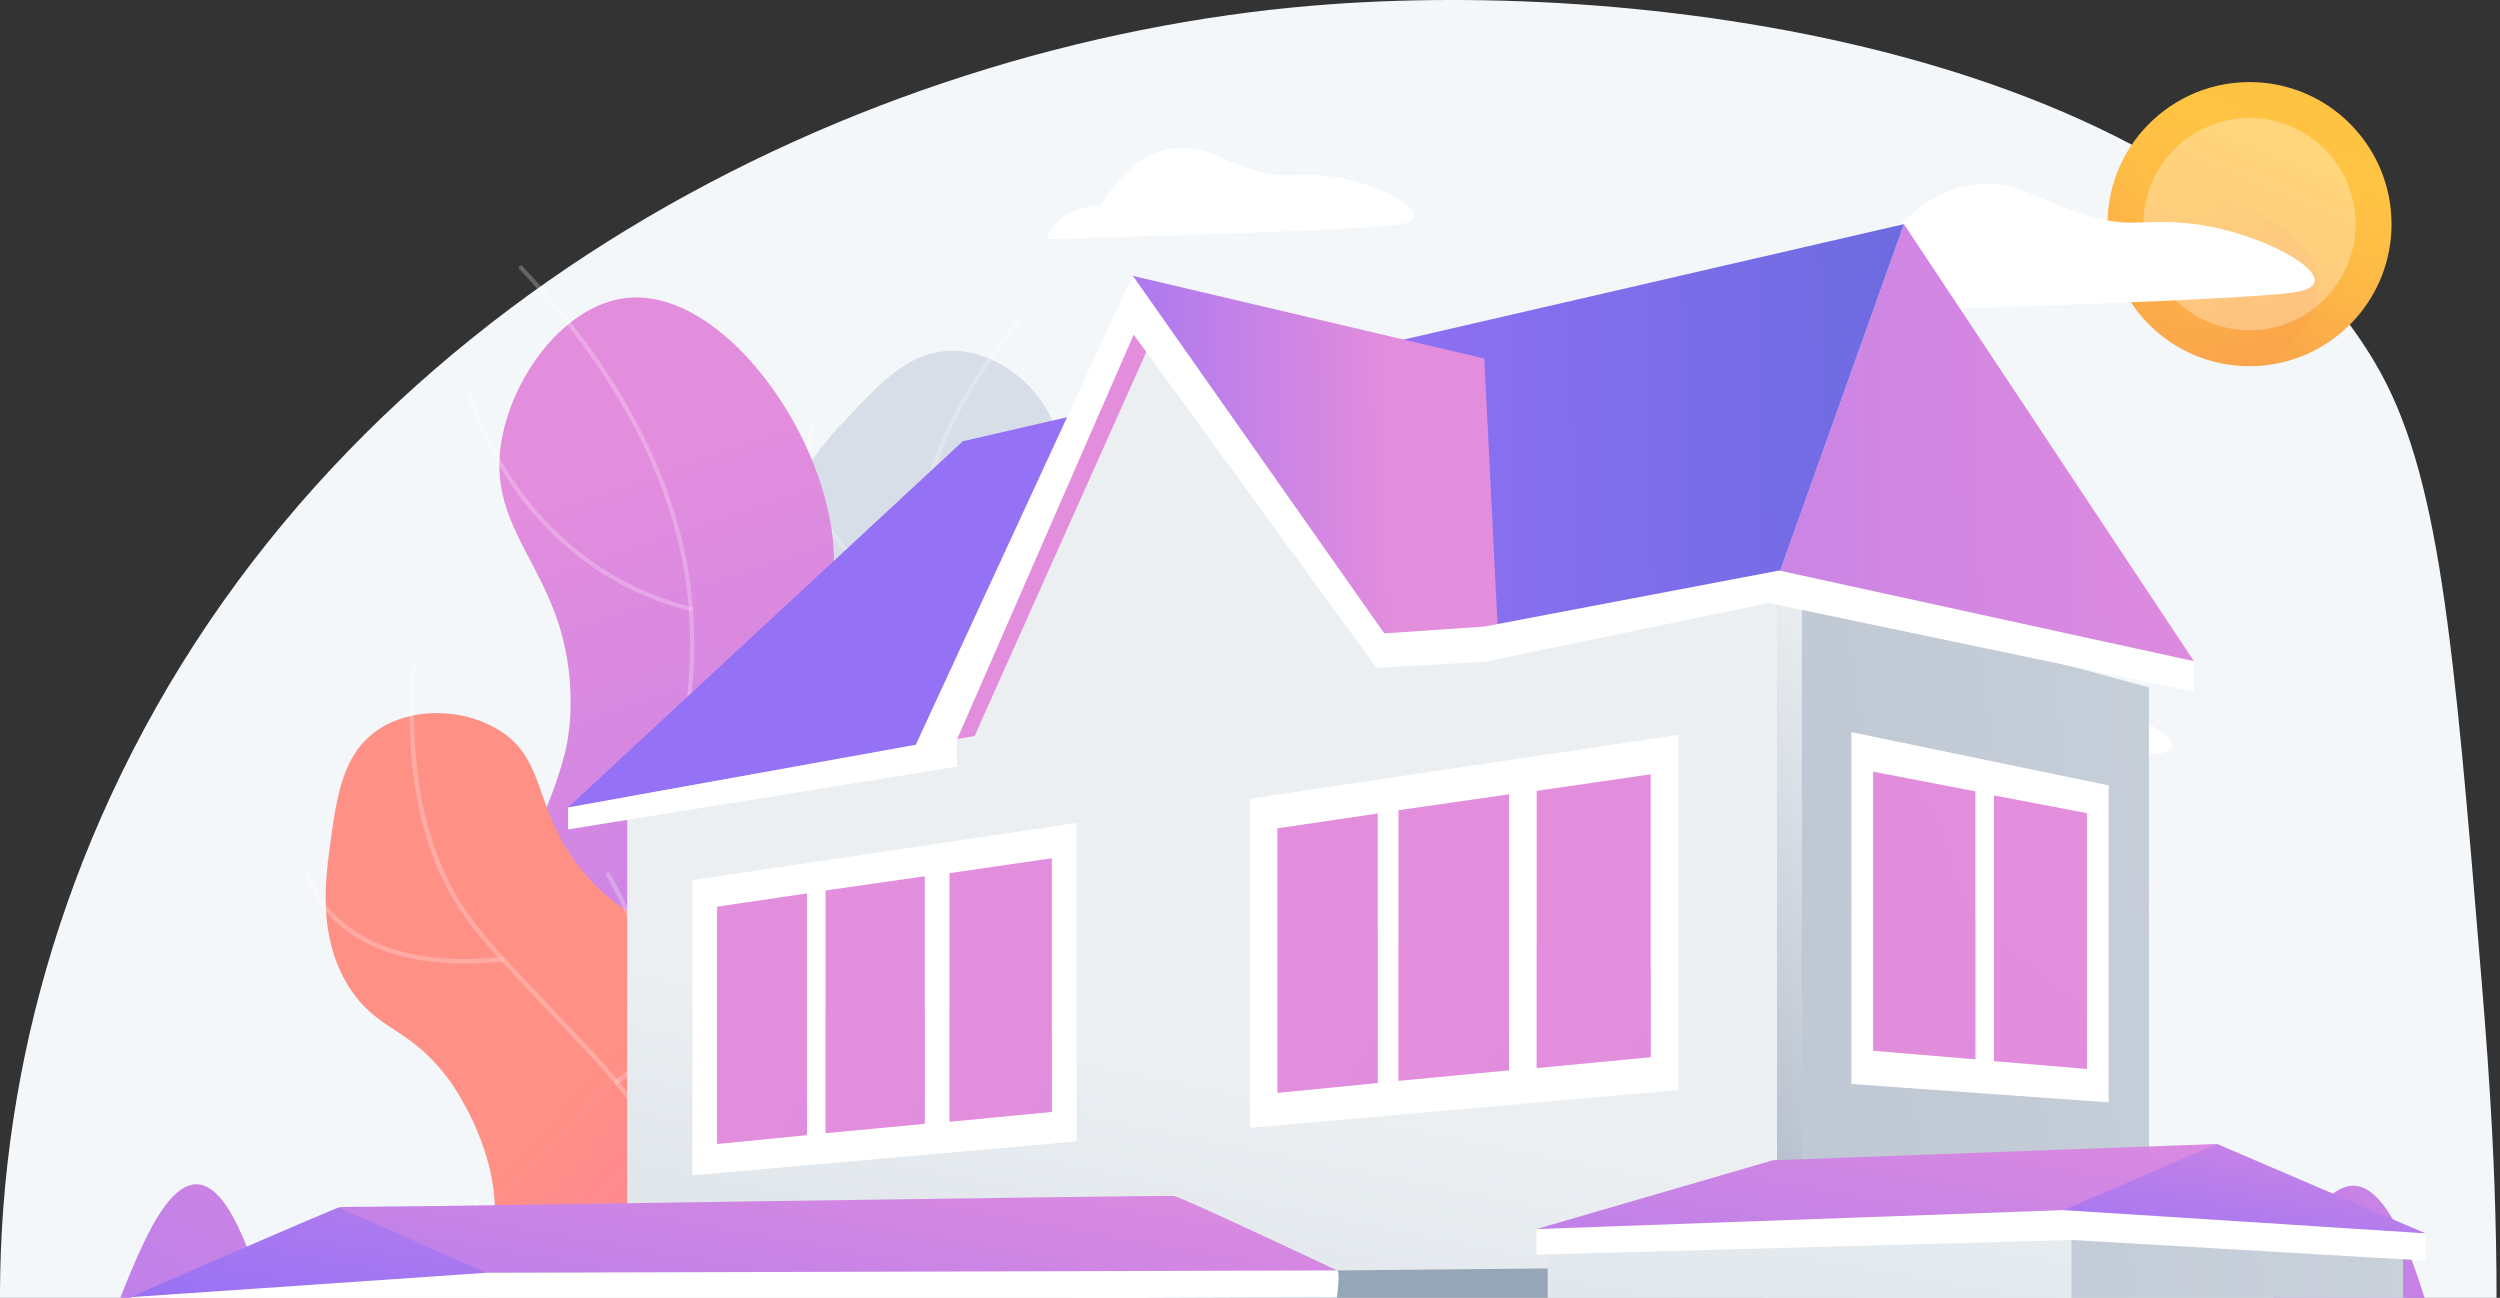 <svg width="235" height="122" viewBox="0 0 235 122" fill="none" xmlns="http://www.w3.org/2000/svg">
<rect x="0" y="0" width="235" height="122" fill="#333333" stroke="none"/>
<g clip-path="url(#clip0_11_47)">
<path d="M233.235 91.769C230.627 60.148 229.323 44.339 223.256 34.109C205.88 4.82 155.366 -2.146 123.462 0.525C80.749 4.101 31.888 28.252 10.379 74.884C-9.156 117.239 -0.149 165.181 29.287 196.543C83.246 254.034 194.553 243.769 221.742 206.046C232.594 190.99 233.376 166.944 234.525 131.619C235.078 114.615 234 101.064 233.235 91.769Z" fill="#F4F7FA"/>
<path d="M224.804 21.068C224.804 27.9 219.674 33.533 213.059 34.325C212.533 34.388 211.999 34.421 211.457 34.421C204.085 34.421 198.109 28.442 198.109 21.068C198.109 17.709 199.348 14.64 201.396 12.294C203.843 9.488 207.443 7.715 211.457 7.715C218.828 7.715 224.804 13.694 224.804 21.068Z" fill="url(#paint0_linear_11_47)"/>
<path opacity="0.2" d="M217.581 28.943C216.906 30.825 215.318 32.676 213.059 34.326C212.533 34.389 211.999 34.422 211.457 34.422C204.085 34.422 198.109 28.443 198.109 21.069C198.109 17.71 199.348 14.641 201.396 12.294C201.502 13.266 202 14.35 203.206 15.463C204.44 16.599 206.417 17.767 209.474 18.876C216.77 21.523 218.889 25.292 217.581 28.943Z" fill="url(#paint1_linear_11_47)"/>
<path opacity="0.3" d="M211.456 31.045C216.964 31.045 221.429 26.578 221.429 21.068C221.429 15.558 216.964 11.091 211.456 11.091C205.948 11.091 201.483 15.558 201.483 21.068C201.483 26.578 205.948 31.045 211.456 31.045Z" fill="white"/>
<path d="M175.884 24.865C175.884 24.865 181.463 14.051 191.028 18.245C200.592 22.438 199.706 20.238 206.348 21.072C212.99 21.907 221.21 26.518 215.86 27.446C210.511 28.374 168.623 29.438 168.623 29.438C168.623 29.438 169.242 25.432 175.884 24.865Z" fill="white"/>
<path d="M13.608 163.973C12.339 163.915 11.197 163.755 10.168 163.5C-8.006 158.997 9.904 125.361 9.904 125.361C11.003 122.999 12.469 118.657 14.222 115.426C14.222 115.423 14.226 115.419 14.226 115.416C17.169 110.004 20.913 107.72 25.088 123.095C31.752 147.654 37.306 165.033 13.608 163.973Z" fill="url(#paint2_linear_11_47)"/>
<path opacity="0.3" d="M13.608 163.973C12.339 163.915 11.197 163.755 10.168 163.5C15.979 161.127 21.668 146.72 21.668 136.779C21.668 125.872 14.222 115.426 14.222 115.426C14.222 115.423 14.226 115.419 14.226 115.416C17.169 110.004 20.913 107.72 25.088 123.095C31.752 147.654 37.306 165.033 13.608 163.973Z" fill="url(#paint3_linear_11_47)"/>
<path d="M65.764 125.179C57.9 120.339 56.01 111.402 55.555 109.252C55.289 107.997 53.283 97.768 59.082 88.872C64.293 80.879 71.137 81.124 74.493 72.166C75.995 68.158 76.037 64.34 76.038 63.994C76.057 57.421 73.118 56.096 73.459 50.95C73.823 45.443 77.551 41.502 79.979 38.934C82.949 35.795 85.676 32.91 89.628 32.976C93.489 33.04 97.307 35.901 98.873 39.431C101.28 44.861 96.566 47.836 97.815 56.45C98.603 61.886 100.676 62.04 100.656 66.812C100.635 72 98.18 73.524 97.183 78.789C96.169 84.149 97.878 86.99 99.061 92.96C100.188 98.649 102.599 110.816 97.33 118.733C91.567 127.393 76.191 131.597 65.764 125.179Z" fill="url(#paint4_linear_11_47)"/>
<g opacity="0.7">
<g opacity="0.7">
<g opacity="0.7">
<path opacity="0.7" d="M72.307 132.06C72.272 132.035 72.244 131.999 72.229 131.956C67.416 117.839 67.469 107.007 72.385 99.757C74.36 96.845 76.842 94.83 79.241 92.882C82.875 89.932 86.308 87.145 87.831 81.546C89.147 76.704 88.437 71.468 88.013 68.339C87.706 66.07 87.447 64.242 87.218 62.629C86.63 58.481 86.306 56.196 86.157 53.336C85.775 45.962 88.96 38.121 95.625 30.029C95.7 29.938 95.834 29.927 95.924 30C96.015 30.074 96.028 30.208 95.954 30.299C89.359 38.306 86.205 46.05 86.582 53.315C86.73 56.156 87.053 58.434 87.639 62.569C87.868 64.183 88.127 66.012 88.435 68.281C88.863 71.443 89.58 76.734 88.241 81.658C86.682 87.388 83.198 90.217 79.508 93.212C77.132 95.14 74.675 97.136 72.736 99.996C67.898 107.129 67.863 117.836 72.631 131.819C72.668 131.93 72.609 132.05 72.498 132.088C72.431 132.111 72.361 132.098 72.307 132.06Z" fill="white"/>
</g>
<g opacity="0.7">
<path opacity="0.7" d="M83.521 55.557C78.484 51.962 76.666 48.292 76.059 45.675C75.278 42.306 76.254 39.96 76.296 39.862C76.342 39.754 76.466 39.704 76.574 39.75C76.682 39.794 76.732 39.921 76.686 40.029C76.677 40.052 75.719 42.365 76.478 45.607C77.181 48.605 79.54 53.039 86.786 57.122C86.89 57.181 86.925 57.31 86.867 57.411C86.809 57.514 86.68 57.55 86.578 57.492C85.447 56.855 84.431 56.207 83.521 55.557Z" fill="white"/>
</g>
<g opacity="0.7">
<path opacity="0.7" d="M88.602 73.127C88.547 73.087 88.511 73.021 88.513 72.947C88.517 72.829 88.615 72.737 88.732 72.741C98.01 73.042 99.185 56.772 99.196 56.608C99.203 56.491 99.304 56.402 99.421 56.409C99.538 56.417 99.627 56.518 99.619 56.635C99.617 56.677 99.327 60.873 97.862 64.976C95.903 70.465 92.741 73.296 88.719 73.166C88.675 73.165 88.636 73.15 88.602 73.127Z" fill="white"/>
</g>
<g opacity="0.7">
<path opacity="0.7" d="M73.977 98.055C73.96 98.042 73.944 98.027 73.93 98.008C68.907 91.283 68.482 85.182 69.011 81.248C69.584 76.979 71.323 74.343 71.398 74.233C71.463 74.136 71.595 74.11 71.692 74.175C71.791 74.236 71.815 74.373 71.751 74.469C71.733 74.496 69.986 77.148 69.43 81.325C68.917 85.176 69.34 91.152 74.271 97.754C74.341 97.848 74.323 97.981 74.229 98.051C74.152 98.108 74.051 98.107 73.977 98.055Z" fill="white"/>
</g>
<g opacity="0.7">
<path opacity="0.7" d="M69.078 118.624C69.007 118.573 68.972 118.48 68.998 118.391C69.031 118.278 69.149 118.214 69.262 118.248C79.279 121.224 87.255 115.182 92.182 109.588C97.543 103.502 100.557 96.623 100.587 96.553C100.634 96.446 100.758 96.396 100.866 96.443C100.974 96.488 101.023 96.615 100.976 96.723C100.946 96.792 97.905 103.733 92.501 109.869C89.319 113.48 85.952 116.113 82.493 117.694C78.154 119.676 73.663 119.999 69.142 118.657C69.118 118.647 69.097 118.637 69.078 118.624Z" fill="white"/>
</g>
</g>
</g>
<path d="M97.998 149.842C104.077 143.033 99.645 127.064 94.036 117.95C90.433 112.096 87.602 111.111 85.981 105.187C83.743 97 87.824 94.025 85.812 85.435C83.98 77.612 80.185 78.126 77.803 70.149C75.001 60.765 79.775 57.792 77.973 48.628C75.949 38.329 66.948 26.971 58.726 28.027C53.182 28.739 48.395 35.044 47.214 41.048C45.389 50.328 53.248 53.453 53.623 65.165C53.702 67.639 53.442 69.566 52.994 71.198C51.647 76.11 49.793 79.219 48.67 81.256C44.569 88.694 45.733 97.294 46.182 100.604C47.359 109.297 51.298 109.382 55.071 120.429C58.956 131.802 55.722 134.471 58.959 140.344C65.875 152.895 90.374 158.382 97.998 149.842Z" fill="url(#paint5_linear_11_47)"/>
<g opacity="0.7">
<g opacity="0.7">
<g opacity="0.7">
<path opacity="0.7" d="M95.977 161.733C95.942 161.733 95.906 161.724 95.874 161.705C84.349 154.809 77.409 146.787 75.245 137.862C74.165 133.412 74.472 130.121 74.798 126.637C75.155 122.812 75.523 118.856 74.13 112.911C72.713 106.86 70.442 104.306 68.246 101.836C66.186 99.519 64.055 97.122 62.752 91.883C60.839 84.188 61.991 78.821 63.211 73.138C64.203 68.513 65.229 63.731 64.742 57.267C63.931 46.488 58.573 35.73 48.819 25.294C48.743 25.212 48.747 25.086 48.828 25.01C48.91 24.934 49.037 24.939 49.112 25.019C58.93 35.524 64.324 46.364 65.142 57.236C65.632 63.758 64.601 68.57 63.603 73.222C62.394 78.858 61.252 84.181 63.142 91.786C64.421 96.929 66.424 99.183 68.546 101.57C70.775 104.077 73.08 106.67 74.521 112.819C75.929 118.829 75.557 122.818 75.198 126.675C74.875 130.124 74.572 133.383 75.635 137.768C77.773 146.585 84.652 154.522 96.08 161.361C96.175 161.418 96.207 161.541 96.149 161.636C96.111 161.698 96.045 161.733 95.977 161.733Z" fill="white"/>
</g>
<g opacity="0.7">
<path opacity="0.7" d="M64.942 57.452C64.925 57.452 64.908 57.451 64.892 57.446C56.181 55.222 50.941 49.771 48.078 45.59C44.978 41.061 43.92 36.998 43.91 36.957C43.882 36.849 43.947 36.741 44.055 36.714C44.163 36.686 44.271 36.751 44.299 36.858C44.309 36.898 45.353 40.904 48.417 45.375C51.241 49.495 56.408 54.865 64.991 57.057C65.099 57.085 65.163 57.194 65.136 57.301C65.113 57.392 65.031 57.452 64.942 57.452Z" fill="white"/>
</g>
<g opacity="0.7">
<path opacity="0.7" d="M64.666 96.083C64.582 96.083 64.504 96.031 64.476 95.947C64.44 95.842 64.497 95.728 64.601 95.693C73.295 92.716 77.457 84.134 79.417 77.459C81.547 70.203 81.612 63.576 81.612 63.509C81.612 63.399 81.702 63.31 81.812 63.31H81.813C81.924 63.311 82.013 63.401 82.012 63.512C82.012 63.578 81.947 70.263 79.802 77.571C77.815 84.338 73.587 93.039 64.73 96.072C64.709 96.08 64.687 96.083 64.666 96.083Z" fill="white"/>
</g>
<g opacity="0.7">
<path opacity="0.7" d="M75.308 118.887C75.303 118.887 75.299 118.887 75.295 118.887C69.091 118.509 63.53 116.767 58.764 113.712C54.953 111.267 51.641 107.982 48.921 103.946C44.293 97.08 42.966 90.323 42.954 90.256C42.933 90.147 43.004 90.042 43.113 90.021C43.224 90.001 43.327 90.071 43.348 90.18C43.361 90.247 44.676 96.936 49.262 103.733C53.487 109.996 61.438 117.639 75.321 118.486C75.431 118.493 75.515 118.588 75.509 118.699C75.501 118.806 75.413 118.887 75.308 118.887Z" fill="white"/>
</g>
<g opacity="0.7">
<path opacity="0.7" d="M81.091 149.291C81.007 149.291 80.93 149.238 80.901 149.155C80.865 149.05 80.922 148.936 81.027 148.9C91.005 145.518 94.27 136.38 95.253 129.31C96.321 121.622 95.001 114.652 94.987 114.581C94.966 114.473 95.038 114.367 95.146 114.346C95.255 114.325 95.361 114.396 95.381 114.505C95.395 114.575 96.728 121.612 95.65 129.365C95.016 133.928 93.684 137.846 91.691 141.01C89.194 144.975 85.649 147.757 81.156 149.281C81.135 149.288 81.112 149.291 81.091 149.291Z" fill="white"/>
</g>
</g>
</g>
<path d="M69.574 157.569C60.362 158.199 53.635 152.022 52.017 150.537C51.072 149.67 43.499 142.508 43.055 131.896C42.657 122.362 48.37 118.585 45.901 109.343C44.796 105.208 42.614 102.076 42.413 101.793C38.613 96.43 35.451 97.06 32.74 92.673C29.839 87.978 30.586 82.604 31.073 79.102C31.667 74.822 32.213 70.89 35.468 68.647C38.648 66.456 43.418 66.565 46.742 68.53C51.854 71.552 49.744 76.713 55.761 82.999C59.559 86.967 61.335 85.887 64.09 89.783C67.085 94.018 65.971 96.686 68.216 101.55C70.503 106.502 73.543 107.822 77.972 111.995C82.193 115.97 91.22 124.474 91.527 133.98C91.865 144.379 81.788 156.735 69.574 157.569Z" fill="url(#paint6_linear_11_47)"/>
<g opacity="0.7">
<g opacity="0.7">
<g opacity="0.7">
<path opacity="0.7" d="M78.895 159.369C78.852 159.369 78.809 159.356 78.771 159.329C66.658 150.634 60.411 141.785 60.204 133.027C60.121 129.509 60.972 126.427 61.795 123.446C63.041 118.933 64.216 114.669 62.206 109.227C60.467 104.522 56.849 100.671 54.687 98.37C53.12 96.702 51.846 95.363 50.724 94.184C47.837 91.149 46.247 89.478 44.465 87.236C39.872 81.457 37.913 73.222 38.64 62.762C38.648 62.645 38.75 62.558 38.866 62.564C38.983 62.573 39.072 62.674 39.064 62.791C38.344 73.141 40.273 81.277 44.798 86.972C46.567 89.199 48.152 90.865 51.031 93.891C52.155 95.072 53.428 96.41 54.995 98.079C57.18 100.404 60.835 104.295 62.604 109.081C64.662 114.652 63.469 118.98 62.204 123.561C61.39 126.512 60.548 129.563 60.629 133.019C60.832 141.636 67.02 150.372 79.019 158.985C79.114 159.053 79.136 159.186 79.068 159.282C79.027 159.338 78.961 159.369 78.895 159.369Z" fill="white"/>
</g>
<g opacity="0.7">
<path opacity="0.7" d="M43.608 90.577C37.421 90.577 33.809 88.647 31.796 86.869C29.204 84.579 28.637 82.104 28.614 81.999C28.589 81.885 28.661 81.772 28.776 81.746C28.889 81.72 29.003 81.793 29.029 81.908C29.034 81.933 29.598 84.372 32.098 86.569C34.411 88.602 38.905 90.84 47.175 89.953C47.293 89.94 47.396 90.025 47.408 90.142C47.421 90.258 47.336 90.363 47.219 90.375C45.929 90.514 44.727 90.577 43.608 90.577Z" fill="white"/>
</g>
<g opacity="0.7">
<path opacity="0.7" d="M57.945 101.927C57.877 101.927 57.809 101.894 57.768 101.832C57.703 101.735 57.73 101.603 57.827 101.538C65.554 96.393 57.064 82.465 56.978 82.324C56.916 82.224 56.947 82.094 57.047 82.032C57.147 81.97 57.278 82.001 57.339 82.101C57.361 82.137 59.562 85.721 60.751 89.911C62.342 95.518 61.413 99.661 58.063 101.891C58.026 101.915 57.985 101.927 57.945 101.927Z" fill="white"/>
</g>
<g opacity="0.7">
<path opacity="0.7" d="M60.512 130.717C60.491 130.717 60.469 130.713 60.447 130.707C52.453 128.151 48.565 123.431 46.712 119.922C44.7 116.113 44.586 112.957 44.581 112.825C44.578 112.708 44.67 112.61 44.787 112.607C44.904 112.598 45.002 112.696 45.006 112.813C45.007 112.844 45.125 116.018 47.097 119.742C48.916 123.175 52.73 127.794 60.577 130.303C60.689 130.339 60.75 130.458 60.715 130.57C60.685 130.66 60.602 130.717 60.512 130.717Z" fill="white"/>
</g>
<g opacity="0.7">
<path opacity="0.7" d="M68.467 150.308C68.379 150.308 68.296 150.252 68.266 150.164C68.227 150.053 68.287 149.932 68.397 149.894C78.279 146.497 81.263 136.943 82.027 129.527C82.857 121.458 81.317 114.106 81.3 114.033C81.276 113.918 81.349 113.805 81.464 113.78C81.578 113.755 81.691 113.829 81.716 113.944C81.731 114.018 83.286 121.436 82.449 129.57C81.956 134.359 80.743 138.458 78.845 141.755C76.464 145.889 72.996 148.762 68.535 150.296C68.513 150.304 68.489 150.308 68.467 150.308Z" fill="white"/>
</g>
</g>
</g>
<path d="M215.79 168.986C214.376 168.923 213.102 168.747 211.956 168.468C191.702 163.549 211.662 126.797 211.662 126.797C212.886 124.216 214.52 119.472 216.474 115.942C216.474 115.939 216.478 115.935 216.478 115.931C219.757 110.017 223.93 107.523 228.583 124.322C236.009 151.155 242.2 170.143 215.79 168.986Z" fill="url(#paint7_linear_11_47)"/>
<path opacity="0.3" d="M215.79 168.986C214.376 168.923 213.102 168.748 211.956 168.468C218.433 165.876 224.771 150.136 224.771 139.273C224.771 127.356 216.474 115.943 216.474 115.943C216.474 115.94 216.478 115.936 216.478 115.932C219.757 110.018 223.93 107.524 228.583 124.323C236.009 151.156 242.2 170.144 215.79 168.986Z" fill="url(#paint8_linear_11_47)"/>
<path d="M174.497 68.995C174.497 68.995 178.471 61.292 185.284 64.279C192.097 67.266 191.466 65.698 196.198 66.293C200.929 66.888 206.784 70.172 202.973 70.833C199.162 71.495 169.323 72.251 169.323 72.251C169.323 72.251 169.765 69.399 174.497 68.995Z" fill="white"/>
<path d="M105.573 161.929L64.497 163.863V111.48H105.573V161.929Z" fill="white"/>
<path d="M82.85 119.444V159.703L73.053 160.576L67.701 161.054V119.671L82.85 119.444Z" fill="url(#paint9_linear_11_47)"/>
<path d="M100.62 119.187V158.175L86.054 159.439V119.399L100.62 119.187Z" fill="url(#paint10_linear_11_47)"/>
<path d="M64.497 119.64H58.962V163.939H64.497V119.64Z" fill="url(#paint11_linear_11_47)"/>
<path d="M202 64.619V116.595L169.241 116.417L167.042 116.407V55.166L169.241 55.736L202 64.619Z" fill="url(#paint12_linear_11_47)"/>
<path d="M165.876 166.393L125.674 162.191V111.188H165.876V166.393Z" fill="#97A6B7"/>
<path d="M15.846 121.468V160.62L19.925 161.668V130.932L39.735 130.91V166.01L45.852 167.521V119.228L15.846 121.468Z" fill="url(#paint13_linear_11_47)"/>
<path d="M198.213 103.622L174.033 101.895V68.822L198.213 73.829V103.622Z" fill="white"/>
<path d="M185.686 74.39V99.575L176.072 98.77V72.547L178.767 73.054L185.686 74.39Z" fill="url(#paint14_linear_11_47)"/>
<path d="M196.174 76.438V100.479L187.434 99.745V74.768L196.174 76.438Z" fill="url(#paint15_linear_11_47)"/>
<path opacity="0.3" d="M183.271 81.209C183.696 83.025 184.521 84.59 185.686 85.985V99.574L176.073 98.77V72.547L178.735 73.054C180.329 74.23 182.181 76.571 183.271 81.209Z" fill="url(#paint16_linear_11_47)"/>
<path opacity="0.3" d="M196.174 95.93V100.479L187.434 99.745V88.023C190.638 91.057 194.425 93.309 196.174 95.93Z" fill="url(#paint17_linear_11_47)"/>
<path d="M167.042 119.019L58.962 120.064V74.66L167.042 54.742V119.019Z" fill="url(#paint18_linear_11_47)"/>
<path d="M169.372 55.736V119.64H167.042V55.166L169.372 55.736Z" fill="url(#paint19_linear_11_47)"/>
<path d="M101.203 107.291L65.079 110.483V82.732L101.203 77.351V107.291Z" fill="white"/>
<path d="M75.858 83.978V106.698L67.41 107.531V85.237L70.028 84.843L75.858 83.978Z" fill="url(#paint20_linear_11_47)"/>
<path d="M86.928 82.364V105.632L77.606 106.515V83.704L86.928 82.364Z" fill="url(#paint21_linear_11_47)"/>
<path d="M98.873 80.676V104.516L89.258 105.441V82.074L98.873 80.676Z" fill="url(#paint22_linear_11_47)"/>
<path opacity="0.4" d="M71.549 86.223C74.881 89.656 74.401 92.45 75.858 93.968V106.698L67.41 107.531V85.238L70.028 84.844C70.522 85.175 70.972 85.627 71.549 86.223Z" fill="url(#paint23_linear_11_47)"/>
<path opacity="0.4" d="M82.267 95.144C83.863 95.039 85.471 94.968 86.928 94.961V105.632L77.606 106.515V94.956C78.48 95.211 80.094 95.285 82.267 95.144Z" fill="url(#paint24_linear_11_47)"/>
<path opacity="0.4" d="M98.873 97.429V104.515L89.259 105.44V94.989C93.046 95.127 96.542 95.773 98.873 97.429Z" fill="url(#paint25_linear_11_47)"/>
<path d="M45.852 119.182V167.521L125.674 162.191V119.845L45.852 119.182ZM96.833 151.924L59.544 154.549V130.517L96.833 129.352V151.924Z" fill="url(#paint26_linear_11_47)"/>
<path d="M166.574 55.787L178.972 21.068L206.229 62.151L166.574 55.787Z" fill="url(#paint27_linear_11_47)"/>
<path d="M178.972 21.068L90.501 41.478L53.397 75.902L166.574 55.787L178.972 21.068Z" fill="url(#paint28_linear_11_47)"/>
<path d="M106.461 25.926L106.384 30.022L128.641 59.727L140.852 60.359L139.523 33.703L106.461 25.926Z" fill="url(#paint29_linear_11_47)"/>
<path d="M128.99 74.768L129.947 62.003L106.384 30.022L91.611 69.181L93.506 74.768H128.99Z" fill="url(#paint30_linear_11_47)"/>
<path d="M106.461 25.887L89.982 69.461L91.611 69.181L107.745 33.111L106.461 25.887Z" fill="url(#paint31_linear_11_47)"/>
<path d="M206.229 62.151L167.237 53.628L139.523 58.898L130.122 59.538L106.461 25.887L85.889 70.435L89.931 69.578L106.566 31.46L129.383 62.774L139.523 62.215L166.262 56.684L206.229 65.03V62.151Z" fill="white"/>
<path d="M53.397 75.902V77.964L89.982 72.061L89.925 69.311L53.397 75.902Z" fill="white"/>
<path d="M194.717 179.409L145.483 171.061V117.042L194.717 113.701V179.409Z" fill="url(#paint32_linear_11_47)"/>
<path d="M225.888 164.6L194.717 179.409V113.609L225.888 115.935V164.6Z" fill="url(#paint33_linear_11_47)"/>
<path d="M18.505 120.082L12.378 121.925V124.407L45.852 122.244L125.674 121.925C125.674 121.925 126.013 119.396 125.674 119.419C125.336 119.443 105.113 117.666 105.113 117.666C105.113 117.666 33.241 117.186 32.94 117.337C32.64 117.487 18.505 120.082 18.505 120.082Z" fill="white"/>
<path d="M40.515 113.408C40.289 113.464 32.526 113.377 31.85 113.502C31.487 113.569 12.153 121.925 12.378 121.925C12.604 121.925 45.681 119.641 45.681 119.641L40.515 113.408Z" fill="url(#paint34_linear_11_47)"/>
<path d="M45.681 119.64L125.674 119.42C125.674 119.42 111.099 112.525 110.338 112.424C109.576 112.324 31.85 113.502 31.85 113.502L45.681 119.64Z" fill="url(#paint35_linear_11_47)"/>
<path d="M149.806 114.704L144.432 115.532V117.938L194.717 116.556L227.993 118.5V115.935L200.139 112.418L149.806 114.704Z" fill="white"/>
<path d="M227.993 115.935C226.487 115.823 193.964 113.752 193.964 113.752C193.964 113.752 195.799 111.96 196.615 111.189C197.432 110.418 208.409 107.532 208.409 107.532L227.993 115.935Z" fill="url(#paint36_linear_11_47)"/>
<path d="M144.432 115.532L193.965 113.751L208.409 107.531L166.656 109.064L144.432 115.532Z" fill="url(#paint37_linear_11_47)"/>
<path d="M157.765 102.459L117.487 106.018V75.076L157.765 69.076V102.459Z" fill="white"/>
<path d="M129.506 76.466V101.798L120.086 102.727V77.87L123.005 77.43L129.506 76.466Z" fill="url(#paint38_linear_11_47)"/>
<path d="M141.849 74.665V100.609L131.455 101.594V76.16L141.849 74.665Z" fill="url(#paint39_linear_11_47)"/>
<path d="M155.167 72.783V99.365L144.448 100.396V74.342L155.167 72.783Z" fill="url(#paint40_linear_11_47)"/>
<path opacity="0.4" d="M123.456 80.484C124.73 84.741 128.304 86.935 129.506 87.603V101.797L120.086 102.726V77.87L123.005 77.429C123.011 78.324 123.122 79.367 123.456 80.484Z" fill="url(#paint41_linear_11_47)"/>
<path opacity="0.4" d="M136.652 88.914C138.431 88.798 140.225 88.719 141.849 88.71V100.609L131.455 101.593V88.705C132.429 88.99 134.229 89.072 136.652 88.914Z" fill="url(#paint42_linear_11_47)"/>
<path opacity="0.4" d="M155.167 91.463V99.365L144.448 100.396V88.742C148.671 88.897 152.568 89.617 155.167 91.463Z" fill="url(#paint43_linear_11_47)"/>
<path d="M103.54 19.247C103.54 19.247 107.476 11.618 114.223 14.576C120.97 17.535 120.346 15.982 125.031 16.571C129.716 17.16 135.516 20.412 131.741 21.067C127.967 21.722 98.416 22.472 98.416 22.472C98.416 22.472 98.855 19.646 103.54 19.247Z" fill="white"/>
</g>
<defs>
<linearGradient id="paint0_linear_11_47" x1="220.372" y1="-0.826" x2="201.1" y2="46.458" gradientUnits="userSpaceOnUse">
<stop stop-color="#FCB148"/>
<stop offset="0.052" stop-color="#FDBA46"/>
<stop offset="0.142" stop-color="#FFC244"/>
<stop offset="0.318" stop-color="#FFC444"/>
<stop offset="0.485" stop-color="#FDB946"/>
<stop offset="0.775" stop-color="#F99C4D"/>
<stop offset="0.866" stop-color="#F8924F"/>
<stop offset="1" stop-color="#F8924F"/>
</linearGradient>
<linearGradient id="paint1_linear_11_47" x1="198.108" y1="23.358" x2="217.944" y2="23.358" gradientUnits="userSpaceOnUse">
<stop stop-color="#FCB148"/>
<stop offset="0.052" stop-color="#FDBA46"/>
<stop offset="0.142" stop-color="#FFC244"/>
<stop offset="0.318" stop-color="#FFC444"/>
<stop offset="0.485" stop-color="#FDB946"/>
<stop offset="0.775" stop-color="#F99C4D"/>
<stop offset="0.866" stop-color="#F8924F"/>
<stop offset="1" stop-color="#F8924F"/>
</linearGradient>
<linearGradient id="paint2_linear_11_47" x1="47.755" y1="91.767" x2="0.534" y2="173.513" gradientUnits="userSpaceOnUse">
<stop offset="0.004" stop-color="#E38DDD"/>
<stop offset="1" stop-color="#9571F6"/>
</linearGradient>
<linearGradient id="paint3_linear_11_47" x1="47.603" y1="92.03" x2="0.841" y2="172.983" gradientUnits="userSpaceOnUse">
<stop offset="0.004" stop-color="#E38DDD"/>
<stop offset="1" stop-color="#9571F6"/>
</linearGradient>
<linearGradient id="paint4_linear_11_47" x1="76.977" y1="72.661" x2="88.33" y2="128.8" gradientUnits="userSpaceOnUse">
<stop stop-color="#D8DEE8"/>
<stop offset="1" stop-color="white"/>
</linearGradient>
<linearGradient id="paint5_linear_11_47" x1="51.657" y1="44.77" x2="100.006" y2="187.615" gradientUnits="userSpaceOnUse">
<stop offset="0.004" stop-color="#E38DDD"/>
<stop offset="1" stop-color="#9571F6"/>
</linearGradient>
<linearGradient id="paint6_linear_11_47" x1="48.212" y1="108.303" x2="90.059" y2="147.39" gradientUnits="userSpaceOnUse">
<stop stop-color="#FF9085"/>
<stop offset="1" stop-color="#FB6FBB"/>
</linearGradient>
<linearGradient id="paint7_linear_11_47" x1="253.308" y1="90.04" x2="201.587" y2="179.58" gradientUnits="userSpaceOnUse">
<stop offset="0.004" stop-color="#E38DDD"/>
<stop offset="1" stop-color="#9571F6"/>
</linearGradient>
<linearGradient id="paint8_linear_11_47" x1="253.132" y1="90.346" x2="201.943" y2="178.963" gradientUnits="userSpaceOnUse">
<stop offset="0.004" stop-color="#E38DDD"/>
<stop offset="1" stop-color="#9571F6"/>
</linearGradient>
<linearGradient id="paint9_linear_11_47" x1="46.07" y1="123.11" x2="185.297" y2="204.748" gradientUnits="userSpaceOnUse">
<stop offset="0.004" stop-color="#E38DDD"/>
<stop offset="1" stop-color="#9571F6"/>
</linearGradient>
<linearGradient id="paint10_linear_11_47" x1="49.582" y1="113.636" x2="184.052" y2="192.484" gradientUnits="userSpaceOnUse">
<stop offset="0.004" stop-color="#E38DDD"/>
<stop offset="1" stop-color="#9571F6"/>
</linearGradient>
<linearGradient id="paint11_linear_11_47" x1="39.3" y1="60.037" x2="59.293" y2="132.85" gradientUnits="userSpaceOnUse">
<stop stop-color="#EBEFF2"/>
<stop offset="0.474" stop-color="#D2D9E1"/>
<stop offset="0.995" stop-color="#B7C0CE"/>
</linearGradient>
<linearGradient id="paint12_linear_11_47" x1="405.486" y1="54.998" x2="119.817" y2="94.891" gradientUnits="userSpaceOnUse">
<stop stop-color="#EBEFF2"/>
<stop offset="0.474" stop-color="#D2D9E1"/>
<stop offset="0.995" stop-color="#B7C0CE"/>
</linearGradient>
<linearGradient id="paint13_linear_11_47" x1="38.556" y1="100.963" x2="13.752" y2="240.945" gradientUnits="userSpaceOnUse">
<stop stop-color="#EBEFF2"/>
<stop offset="0.474" stop-color="#D2D9E1"/>
<stop offset="0.995" stop-color="#B7C0CE"/>
</linearGradient>
<linearGradient id="paint14_linear_11_47" x1="178.333" y1="101.063" x2="157.249" y2="225.172" gradientUnits="userSpaceOnUse">
<stop offset="0.004" stop-color="#E38DDD"/>
<stop offset="1" stop-color="#9571F6"/>
</linearGradient>
<linearGradient id="paint15_linear_11_47" x1="189.382" y1="101.894" x2="169.3" y2="220.104" gradientUnits="userSpaceOnUse">
<stop offset="0.004" stop-color="#E38DDD"/>
<stop offset="1" stop-color="#9571F6"/>
</linearGradient>
<linearGradient id="paint16_linear_11_47" x1="185.902" y1="90.899" x2="218.66" y2="110.108" gradientUnits="userSpaceOnUse">
<stop offset="0.004" stop-color="#E38DDD"/>
<stop offset="1" stop-color="#9571F6"/>
</linearGradient>
<linearGradient id="paint17_linear_11_47" x1="194.53" y1="98.048" x2="215.17" y2="110.151" gradientUnits="userSpaceOnUse">
<stop offset="0.004" stop-color="#E38DDD"/>
<stop offset="1" stop-color="#9571F6"/>
</linearGradient>
<linearGradient id="paint18_linear_11_47" x1="112.173" y1="100.991" x2="90.053" y2="211.772" gradientUnits="userSpaceOnUse">
<stop stop-color="#EBEFF2"/>
<stop offset="0.474" stop-color="#D2D9E1"/>
<stop offset="0.995" stop-color="#B7C0CE"/>
</linearGradient>
<linearGradient id="paint19_linear_11_47" x1="183.033" y1="78.29" x2="157.417" y2="94.023" gradientUnits="userSpaceOnUse">
<stop stop-color="#EBEFF2"/>
<stop offset="0.474" stop-color="#D2D9E1"/>
<stop offset="0.995" stop-color="#B7C0CE"/>
</linearGradient>
<linearGradient id="paint20_linear_11_47" x1="69.308" y1="109.672" x2="49.217" y2="227.936" gradientUnits="userSpaceOnUse">
<stop offset="0.004" stop-color="#E38DDD"/>
<stop offset="1" stop-color="#9571F6"/>
</linearGradient>
<linearGradient id="paint21_linear_11_47" x1="79.873" y1="108.773" x2="59.182" y2="230.571" gradientUnits="userSpaceOnUse">
<stop offset="0.004" stop-color="#E38DDD"/>
<stop offset="1" stop-color="#9571F6"/>
</linearGradient>
<linearGradient id="paint22_linear_11_47" x1="91.61" y1="107.762" x2="70.385" y2="232.701" gradientUnits="userSpaceOnUse">
<stop offset="0.004" stop-color="#E38DDD"/>
<stop offset="1" stop-color="#9571F6"/>
</linearGradient>
<linearGradient id="paint23_linear_11_47" x1="75.622" y1="100.238" x2="102.68" y2="116.104" gradientUnits="userSpaceOnUse">
<stop offset="0.004" stop-color="#E38DDD"/>
<stop offset="1" stop-color="#9571F6"/>
</linearGradient>
<linearGradient id="paint24_linear_11_47" x1="85.652" y1="102.724" x2="105.7" y2="114.479" gradientUnits="userSpaceOnUse">
<stop offset="0.004" stop-color="#E38DDD"/>
<stop offset="1" stop-color="#9571F6"/>
</linearGradient>
<linearGradient id="paint25_linear_11_47" x1="96.831" y1="103.039" x2="116.386" y2="114.505" gradientUnits="userSpaceOnUse">
<stop offset="0.004" stop-color="#E38DDD"/>
<stop offset="1" stop-color="#9571F6"/>
</linearGradient>
<linearGradient id="paint26_linear_11_47" x1="228.071" y1="60.761" x2="65.848" y2="151.797" gradientUnits="userSpaceOnUse">
<stop stop-color="#EBEFF2"/>
<stop offset="0.474" stop-color="#D2D9E1"/>
<stop offset="0.995" stop-color="#B7C0CE"/>
</linearGradient>
<linearGradient id="paint27_linear_11_47" x1="220.937" y1="41.205" x2="46.363" y2="43.698" gradientUnits="userSpaceOnUse">
<stop offset="0.004" stop-color="#E38DDD"/>
<stop offset="1" stop-color="#9571F6"/>
</linearGradient>
<linearGradient id="paint28_linear_11_47" x1="317.451" y1="45.608" x2="121.348" y2="48.409" gradientUnits="userSpaceOnUse">
<stop offset="0.004" stop-color="#0E5DAE"/>
<stop offset="1" stop-color="#9571F6"/>
</linearGradient>
<linearGradient id="paint29_linear_11_47" x1="130.799" y1="43.04" x2="96.771" y2="43.526" gradientUnits="userSpaceOnUse">
<stop offset="0.004" stop-color="#E38DDD"/>
<stop offset="1" stop-color="#9571F6"/>
</linearGradient>
<linearGradient id="paint30_linear_11_47" x1="104.805" y1="99.52" x2="82.685" y2="210.301" gradientUnits="userSpaceOnUse">
<stop stop-color="#EBEFF2"/>
<stop offset="0.474" stop-color="#D2D9E1"/>
<stop offset="0.995" stop-color="#B7C0CE"/>
</linearGradient>
<linearGradient id="paint31_linear_11_47" x1="80.064" y1="47.934" x2="61.786" y2="48.195" gradientUnits="userSpaceOnUse">
<stop offset="0.004" stop-color="#E38DDD"/>
<stop offset="1" stop-color="#9571F6"/>
</linearGradient>
<linearGradient id="paint32_linear_11_47" x1="178.362" y1="101.562" x2="153.26" y2="243.227" gradientUnits="userSpaceOnUse">
<stop stop-color="#EBEFF2"/>
<stop offset="0.069" stop-color="#E7ECF0"/>
<stop offset="0.474" stop-color="#D2D9E1"/>
<stop offset="0.995" stop-color="#B7C0CE"/>
</linearGradient>
<linearGradient id="paint33_linear_11_47" x1="413.163" y1="115.979" x2="128.023" y2="155.799" gradientUnits="userSpaceOnUse">
<stop stop-color="#EBEFF2"/>
<stop offset="0.474" stop-color="#D2D9E1"/>
<stop offset="0.995" stop-color="#B7C0CE"/>
</linearGradient>
<linearGradient id="paint34_linear_11_47" x1="35.083" y1="86.588" x2="28.148" y2="125.729" gradientUnits="userSpaceOnUse">
<stop offset="0.004" stop-color="#E38DDD"/>
<stop offset="1" stop-color="#9571F6"/>
</linearGradient>
<linearGradient id="paint35_linear_11_47" x1="81.542" y1="100.759" x2="71.951" y2="154.885" gradientUnits="userSpaceOnUse">
<stop offset="0.004" stop-color="#E38DDD"/>
<stop offset="1" stop-color="#9571F6"/>
</linearGradient>
<linearGradient id="paint36_linear_11_47" x1="213.959" y1="98.013" x2="209.449" y2="123.463" gradientUnits="userSpaceOnUse">
<stop offset="0.004" stop-color="#E38DDD"/>
<stop offset="1" stop-color="#9571F6"/>
</linearGradient>
<linearGradient id="paint37_linear_11_47" x1="179.247" y1="95.567" x2="169.315" y2="151.619" gradientUnits="userSpaceOnUse">
<stop offset="0.004" stop-color="#E38DDD"/>
<stop offset="1" stop-color="#9571F6"/>
</linearGradient>
<linearGradient id="paint38_linear_11_47" x1="122.202" y1="105.114" x2="99.801" y2="236.978" gradientUnits="userSpaceOnUse">
<stop offset="0.004" stop-color="#E38DDD"/>
<stop offset="1" stop-color="#9571F6"/>
</linearGradient>
<linearGradient id="paint39_linear_11_47" x1="133.982" y1="104.112" x2="110.912" y2="239.917" gradientUnits="userSpaceOnUse">
<stop offset="0.004" stop-color="#E38DDD"/>
<stop offset="1" stop-color="#9571F6"/>
</linearGradient>
<linearGradient id="paint40_linear_11_47" x1="147.069" y1="102.984" x2="123.404" y2="242.29" gradientUnits="userSpaceOnUse">
<stop offset="0.004" stop-color="#E38DDD"/>
<stop offset="1" stop-color="#9571F6"/>
</linearGradient>
<linearGradient id="paint41_linear_11_47" x1="129.242" y1="94.595" x2="159.412" y2="112.286" gradientUnits="userSpaceOnUse">
<stop offset="0.004" stop-color="#E38DDD"/>
<stop offset="1" stop-color="#9571F6"/>
</linearGradient>
<linearGradient id="paint42_linear_11_47" x1="140.426" y1="97.367" x2="162.779" y2="110.474" gradientUnits="userSpaceOnUse">
<stop offset="0.004" stop-color="#E38DDD"/>
<stop offset="1" stop-color="#9571F6"/>
</linearGradient>
<linearGradient id="paint43_linear_11_47" x1="152.89" y1="97.718" x2="174.694" y2="110.503" gradientUnits="userSpaceOnUse">
<stop offset="0.004" stop-color="#E38DDD"/>
<stop offset="1" stop-color="#9571F6"/>
</linearGradient>
<clipPath id="clip0_11_47">
<rect width="235" height="122" fill="white"/>
</clipPath>
</defs>
</svg>
